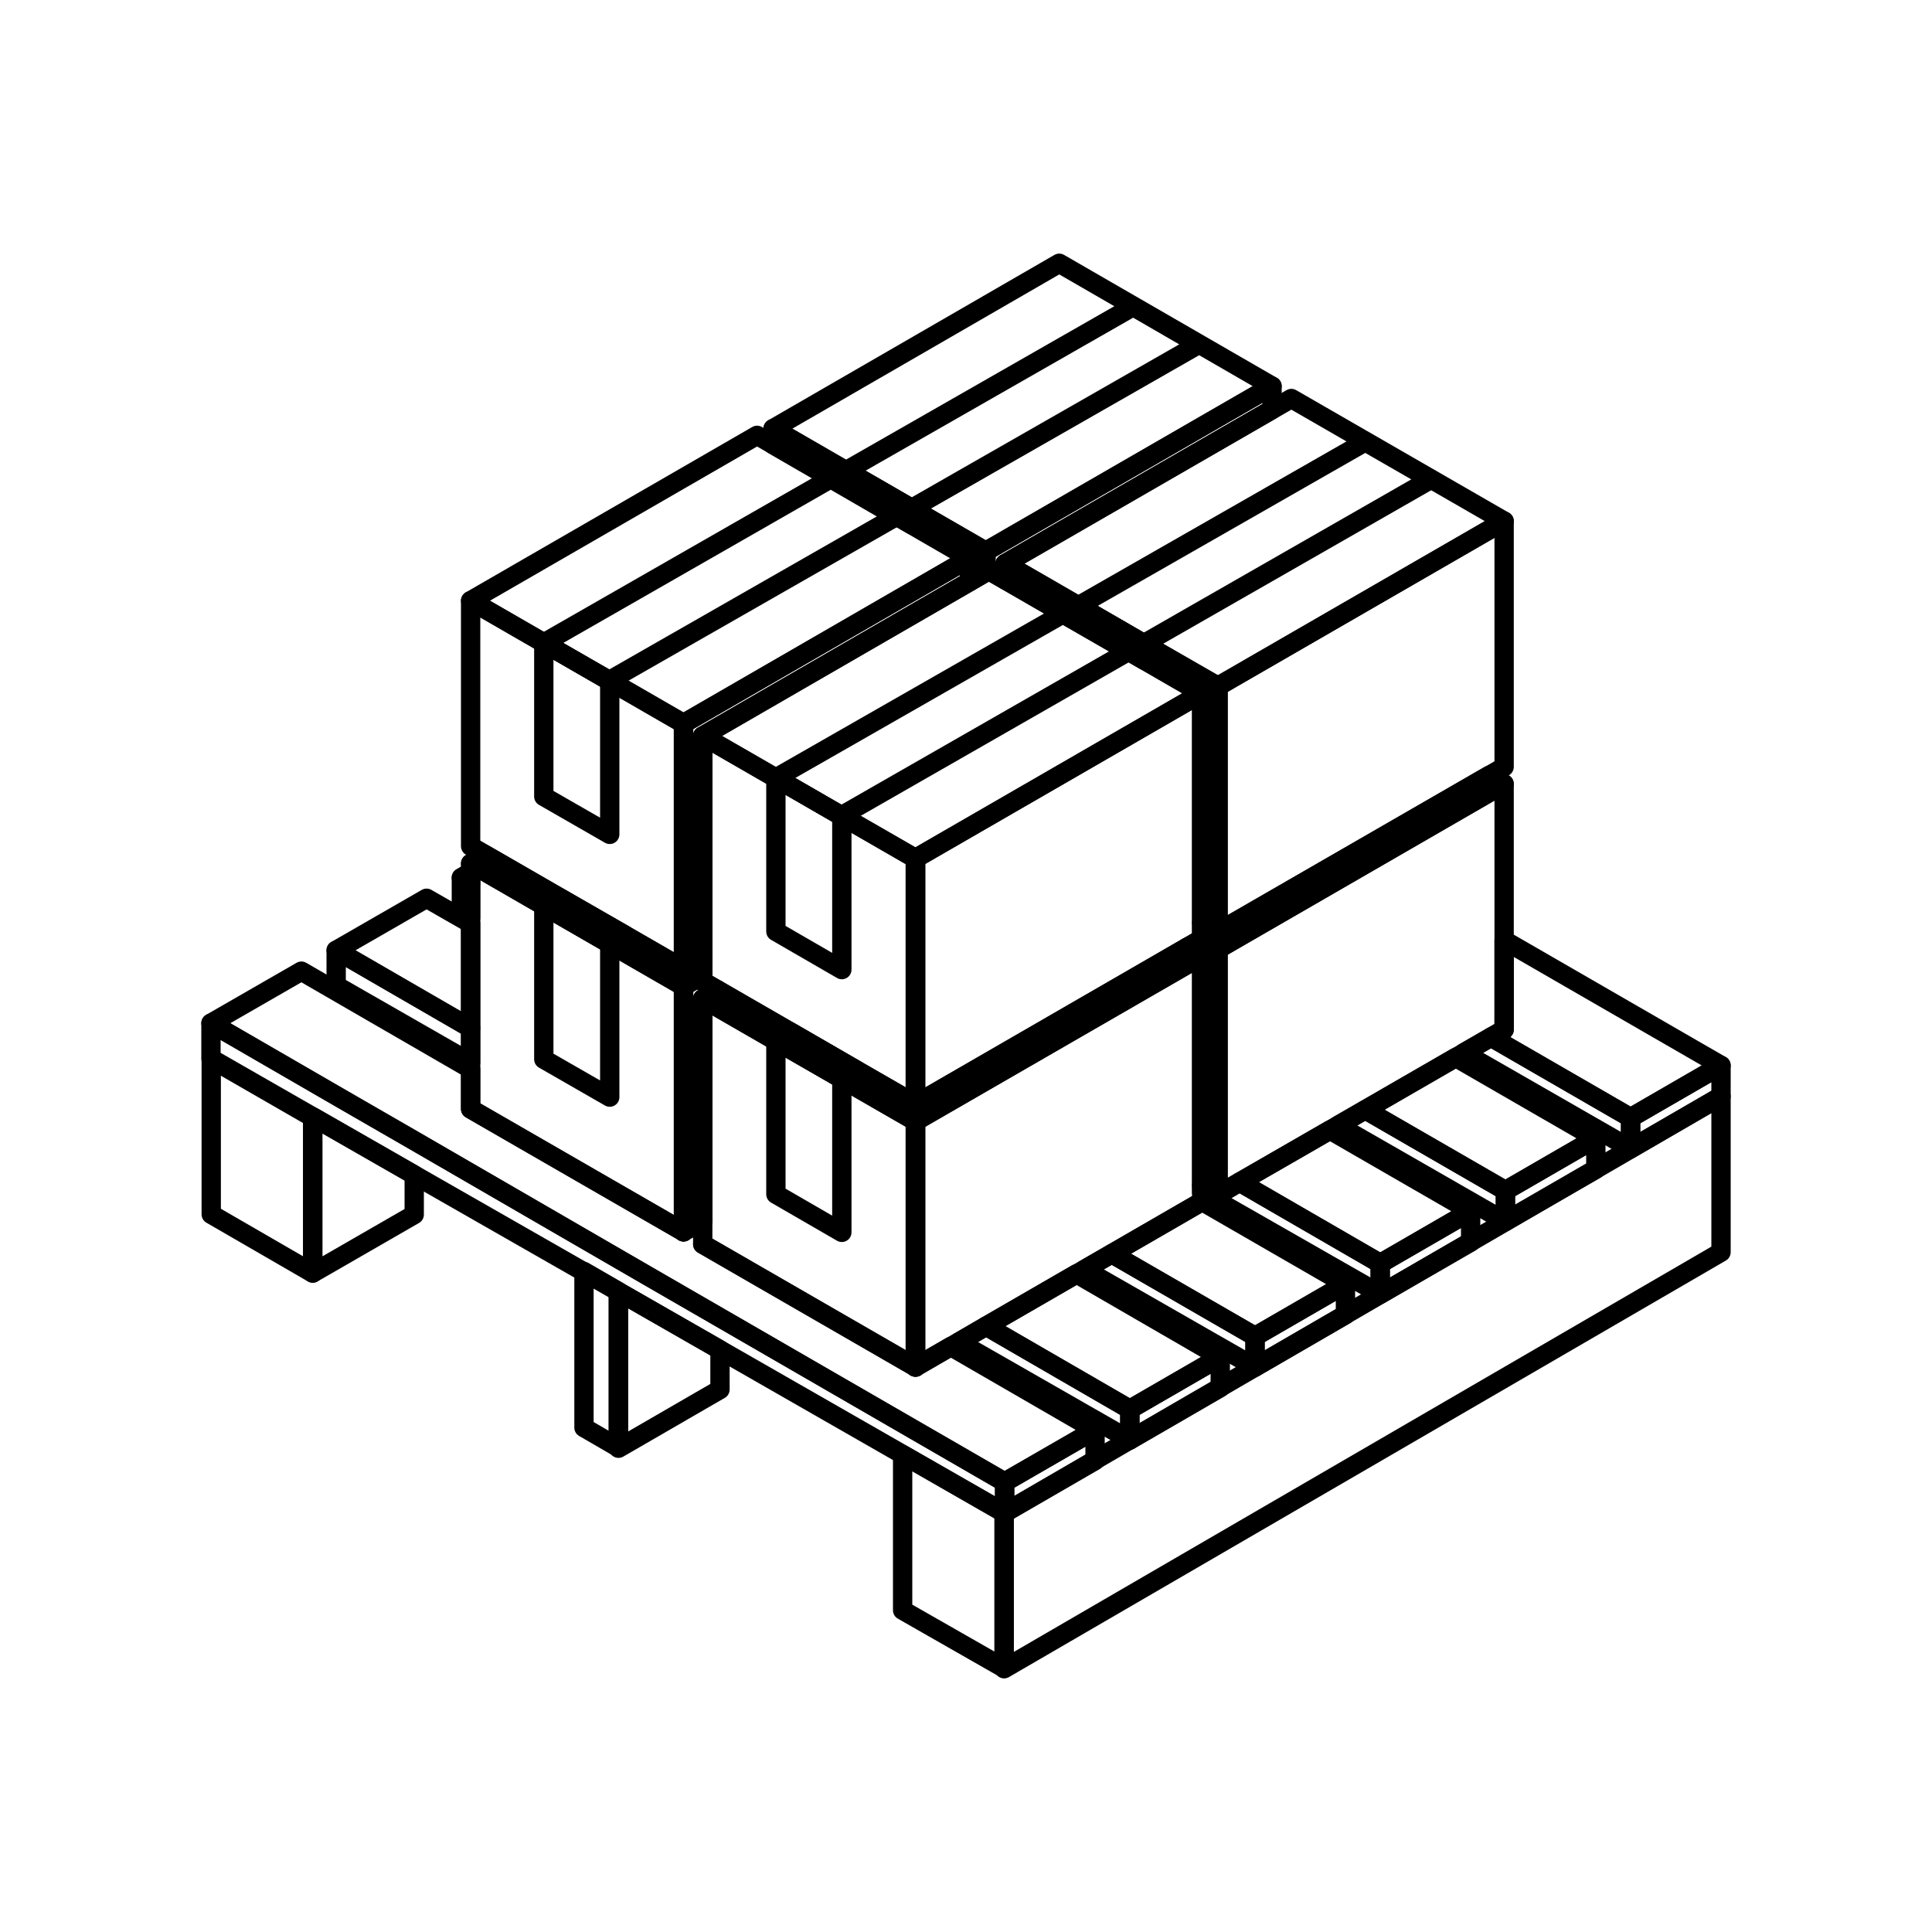 <svg data-name="Ebene 1" xmlns="http://www.w3.org/2000/svg" viewBox="0 0 75 75" width="150" height="150" class="el-image uk-text-danger uk-svg uk-scrollspy-inview" uk-scrollspy-class="uk-animation-stroke" style="--uk-animation-stroke: 81;">

  <g>
    <g>
      <polyline stroke="currentColor" fill="none" stroke-width=".75px" stroke-linecap="round" stroke-linejoin="round" points="27.28 48.3 35.53 53.06 35.53 53.07 35.54 53.06 35.55 53.07 35.55 53.06 36.91 52.27 42.51 55.51 39 57.53 27.95 51.15 25.14 49.53 16.08 44.28 13.34 42.7 8.19 39.72 11.7 37.7 18.27 41.5 18.27 43.05 26.53 47.81 26.53 47.82 26.54 47.82 26.54 47.82 26.54 47.81 27.28 47.39"></polyline>
      <polygon stroke="currentColor" fill="none" stroke-width=".75px" stroke-linecap="round" stroke-linejoin="round" points="39 57.54 39 58.73 27.95 52.4 24.04 50.16 16.08 45.61 12.17 43.37 8.19 41.09 8.19 39.72 13.34 42.7 16.08 44.28 25.15 49.53 27.95 51.15 39 57.54"></polygon>
      <polygon stroke="currentColor" fill="none" stroke-width=".75px" stroke-linecap="round" stroke-linejoin="round" points="42.51 55.51 42.51 56.7 39 58.73 39 57.54 42.51 55.51"></polygon>
    </g>
    <g>
      <polygon stroke="currentColor" fill="none" stroke-width=".75px" stroke-linecap="round" stroke-linejoin="round" points="16.56 34.87 18.27 35.85 18.27 39.91 13.05 36.89 16.56 34.87"></polygon>
      <polygon stroke="currentColor" fill="none" stroke-width=".75px" stroke-linecap="round" stroke-linejoin="round" points="47.37 52.68 43.86 54.71 38.28 51.48 41.79 49.45 47.37 52.68"></polygon>
      <polygon stroke="currentColor" fill="none" stroke-width=".75px" stroke-linecap="round" stroke-linejoin="round" points="13.05 36.89 18.27 39.91 18.27 41.25 13.05 38.26 13.05 36.89"></polygon>
      <polygon stroke="currentColor" fill="none" stroke-width=".75px" stroke-linecap="round" stroke-linejoin="round" points="43.86 54.71 43.86 55.9 43.86 55.9 37.22 52.1 38.28 51.48 43.86 54.71"></polygon>
      <polygon stroke="currentColor" fill="none" stroke-width=".75px" stroke-linecap="round" stroke-linejoin="round" points="47.37 53.87 43.86 55.9 43.86 54.71 47.37 52.68 47.37 53.87"></polygon>
    </g>
    <g>
      <polygon stroke="currentColor" fill="none" stroke-width=".75px" stroke-linecap="round" stroke-linejoin="round" points="17.91 34.07 18.27 33.85 18.27 34.28 17.91 34.07"></polygon>
      <polygon stroke="currentColor" fill="none" stroke-width=".75px" stroke-linecap="round" stroke-linejoin="round" points="52.23 49.85 48.72 51.88 43.16 48.67 46.65 46.65 46.65 46.63 52.23 49.85"></polygon>
      <polygon stroke="currentColor" fill="none" stroke-width=".75px" stroke-linecap="round" stroke-linejoin="round" points="17.91 34.07 18.27 34.28 18.27 35.64 17.91 35.43 17.91 34.07"></polygon>
      <polygon stroke="currentColor" fill="none" stroke-width=".75px" stroke-linecap="round" stroke-linejoin="round" points="48.72 51.88 48.72 53.07 42.1 49.28 43.16 48.67 48.72 51.88"></polygon>
      <polygon stroke="currentColor" fill="none" stroke-width=".75px" stroke-linecap="round" stroke-linejoin="round" points="52.23 51.04 48.72 53.07 48.72 51.88 52.23 49.85 52.23 51.04"></polygon>
    </g>
    <g>
      <polygon stroke="currentColor" fill="none" stroke-width=".75px" stroke-linecap="round" stroke-linejoin="round" points="57.09 47.02 53.58 49.05 48.12 45.89 51.63 43.87 57.09 47.02"></polygon>
      <polygon stroke="currentColor" fill="none" stroke-width=".75px" stroke-linecap="round" stroke-linejoin="round" points="53.58 49.05 53.58 50.24 46.65 46.28 46.65 46.01 47.27 46.38 47.27 46.38 47.27 46.38 47.28 46.38 47.29 46.38 47.29 46.38 48.12 45.89 53.58 49.05"></polygon>
      <polygon stroke="currentColor" fill="none" stroke-width=".75px" stroke-linecap="round" stroke-linejoin="round" points="57.09 48.22 53.58 50.24 53.58 49.05 57.09 47.02 57.09 48.22"></polygon>
    </g>
    <g>
      <polygon stroke="currentColor" fill="none" stroke-width=".75px" stroke-linecap="round" stroke-linejoin="round" points="61.95 44.19 58.44 46.22 53 43.08 56.51 41.05 61.95 44.19"></polygon>
      <polygon stroke="currentColor" fill="none" stroke-width=".75px" stroke-linecap="round" stroke-linejoin="round" points="58.44 46.22 58.44 47.42 51.94 43.69 53 43.08 58.44 46.22"></polygon>
      <polygon stroke="currentColor" fill="none" stroke-width=".75px" stroke-linecap="round" stroke-linejoin="round" points="61.95 45.39 58.44 47.41 58.44 46.22 61.95 44.19 61.95 45.39"></polygon>
    </g>
    <g>
      <polygon stroke="currentColor" fill="none" stroke-width=".75px" stroke-linecap="round" stroke-linejoin="round" points="66.81 41.36 63.3 43.39 57.88 40.26 58.39 39.97 58.39 36.5 66.81 41.36"></polygon>
      <polygon stroke="currentColor" fill="none" stroke-width=".75px" stroke-linecap="round" stroke-linejoin="round" points="63.3 43.39 63.3 44.59 56.82 40.87 57.88 40.26 63.3 43.39"></polygon>
      <polygon stroke="currentColor" fill="none" stroke-width=".75px" stroke-linecap="round" stroke-linejoin="round" points="66.81 42.56 63.3 44.59 63.3 43.39 66.81 41.36 66.81 42.56"></polygon>
    </g>
    <polygon stroke="currentColor" fill="none" stroke-width=".75px" stroke-linecap="round" stroke-linejoin="round" points="12.14 49.42 8.2 47.14 8.2 41.11 12.14 43.38 12.14 49.42"></polygon>
    <polygon stroke="currentColor" fill="none" stroke-width=".75px" stroke-linecap="round" stroke-linejoin="round" points="38.98 64.76 35.04 62.51 35.04 56.47 38.98 58.73 38.98 64.76"></polygon>
    <polygon stroke="currentColor" fill="none" stroke-width=".75px" stroke-linecap="round" stroke-linejoin="round" points="16.08 45.61 16.08 47.15 12.14 49.42 12.14 43.39 12.17 43.37 16.08 45.61"></polygon>
    <polygon stroke="currentColor" fill="none" stroke-width=".75px" stroke-linecap="round" stroke-linejoin="round" points="27.95 52.4 27.95 53.94 24.01 56.22 24.01 50.18 24.04 50.16 27.95 52.4"></polygon>
    <polygon stroke="currentColor" fill="none" stroke-width=".75px" stroke-linecap="round" stroke-linejoin="round" points="24 56.19 22.67 55.42 22.67 49.36 24 50.13 24 56.19"></polygon>
    <polygon stroke="currentColor" fill="none" stroke-width=".75px" stroke-linecap="round" stroke-linejoin="round" points="66.81 48.61 38.98 64.78 38.98 58.73 66.81 42.56 66.81 48.61"></polygon>
  </g>
  <g>
    <polygon stroke="currentColor" fill="none" stroke-width=".75px" stroke-linecap="round" stroke-linejoin="round" points="18.27 43.05 26.54 47.82 26.54 38.29 18.27 33.52 18.27 43.05"></polygon>
    <polygon stroke="currentColor" fill="none" stroke-width=".75px" stroke-linecap="round" stroke-linejoin="round" points="27.28 37.19 27.28 37.86 26.53 38.29 26.53 38.29 23.67 36.64 21.11 35.16 18.27 33.52 18.85 33.19 21.69 34.83 24.24 36.29 26.53 37.61 26.53 37.62 26.54 37.62 26.54 37.62 26.54 37.61 27.28 37.19"></polygon>
    <polygon stroke="currentColor" fill="none" stroke-width=".75px" stroke-linecap="round" stroke-linejoin="round" points="23.67 42.59 21.11 41.12 21.11 35.16 23.67 36.63 23.67 42.59"></polygon>
    <polygon stroke="currentColor" fill="none" stroke-width=".75px" stroke-linecap="round" stroke-linejoin="round" points="24.24 36.29 23.65 36.62 21.11 35.16 21.69 34.83 24.24 36.29"></polygon>
    <polygon stroke="currentColor" fill="none" stroke-width=".75px" stroke-linecap="round" stroke-linejoin="round" points="35.53 53.07 46.65 46.65 46.65 37.12 35.53 43.53 35.53 53.07"></polygon>
    <polygon stroke="currentColor" fill="none" stroke-width=".75px" stroke-linecap="round" stroke-linejoin="round" points="27.28 48.3 35.55 53.07 35.55 43.53 27.28 38.77 27.28 48.3"></polygon>
    <polygon stroke="currentColor" fill="none" stroke-width=".75px" stroke-linecap="round" stroke-linejoin="round" points="46.65 37.11 35.54 43.53 35.54 43.53 32.68 41.88 30.12 40.41 27.28 38.77 27.86 38.43 30.7 40.07 33.24 41.54 35.54 42.86 35.54 42.87 35.54 42.86 35.55 42.87 35.55 42.86 46.07 36.78 46.65 37.11"></polygon>
    <polygon stroke="currentColor" fill="none" stroke-width=".75px" stroke-linecap="round" stroke-linejoin="round" points="32.68 47.84 30.12 46.36 30.12 40.4 32.68 41.88 32.68 47.84"></polygon>
    <polygon stroke="currentColor" fill="none" stroke-width=".75px" stroke-linecap="round" stroke-linejoin="round" points="33.24 41.54 32.66 41.87 32.29 41.65 30.12 40.4 30.7 40.07 33.24 41.54"></polygon>
    <polygon stroke="currentColor" fill="none" stroke-width=".75px" stroke-linecap="round" stroke-linejoin="round" points="27.86 38.43 27.28 38.77 27.28 47.39 26.54 47.81 26.53 47.82 26.53 47.82 26.53 38.29 26.53 38.29 27.28 37.86 27.28 38.1 27.86 38.43"></polygon>
    <polygon stroke="currentColor" fill="none" stroke-width=".75px" stroke-linecap="round" stroke-linejoin="round" points="18.27 32.85 26.54 37.62 26.54 28.09 18.27 23.32 18.27 32.85"></polygon>
    <polygon stroke="currentColor" fill="none" stroke-width=".75px" stroke-linecap="round" stroke-linejoin="round" points="26.53 28.09 37.64 21.67 29.39 16.9 18.27 23.32 26.53 28.09"></polygon>
    <polygon stroke="currentColor" fill="none" stroke-width=".75px" stroke-linecap="round" stroke-linejoin="round" points="23.67 32.39 21.11 30.92 21.11 24.96 23.67 26.43 23.67 32.39"></polygon>
    <polygon stroke="currentColor" fill="none" stroke-width=".75px" stroke-linecap="round" stroke-linejoin="round" points="34.79 20.05 32.25 18.58 21.11 24.96 23.65 26.42 34.79 20.05"></polygon>
    <polygon stroke="currentColor" fill="none" stroke-width=".75px" stroke-linecap="round" stroke-linejoin="round" points="35.53 42.87 46.65 36.45 46.65 26.91 35.53 33.33 35.53 42.87"></polygon>
    <polygon stroke="currentColor" fill="none" stroke-width=".75px" stroke-linecap="round" stroke-linejoin="round" points="27.28 38.1 35.55 42.87 35.55 33.33 27.28 28.57 27.28 38.1"></polygon>
    <polygon stroke="currentColor" fill="none" stroke-width=".75px" stroke-linecap="round" stroke-linejoin="round" points="35.53 33.33 46.65 26.91 38.39 22.15 27.28 28.57 35.53 33.33"></polygon>
    <polygon stroke="currentColor" fill="none" stroke-width=".75px" stroke-linecap="round" stroke-linejoin="round" points="32.68 37.64 30.12 36.16 30.12 30.2 32.68 31.68 32.68 37.64"></polygon>
    <polygon stroke="currentColor" fill="none" stroke-width=".75px" stroke-linecap="round" stroke-linejoin="round" points="43.8 25.29 41.26 23.83 30.12 30.2 32.66 31.67 43.8 25.29"></polygon>
    <polygon stroke="currentColor" fill="none" stroke-width=".75px" stroke-linecap="round" stroke-linejoin="round" points="27.28 28.57 37.64 22.58 37.64 21.67 26.53 28.09 26.53 37.62 27.28 37.19 27.28 28.57"></polygon>
  </g>
  <g>
    <polygon stroke="currentColor" fill="none" stroke-width=".75px" stroke-linecap="round" stroke-linejoin="round" points="47.27 46.38 58.39 39.97 58.39 30.43 47.27 36.85 47.27 46.38"></polygon>
    <polygon stroke="currentColor" fill="none" stroke-width=".75px" stroke-linecap="round" stroke-linejoin="round" points="47.29 36.85 47.29 46.38 47.28 46.38 47.27 46.37 46.65 46.01 46.65 37.11 46.07 36.78 46.61 36.47 46.62 36.46 47.28 36.85 47.29 36.85"></polygon>
    <polygon stroke="currentColor" fill="none" stroke-width=".75px" stroke-linecap="round" stroke-linejoin="round" points="58.39 30.43 47.28 36.85 47.28 36.85 47.27 36.85 46.61 36.47 46.62 36.46 46.65 36.45 46.65 35.82 47.27 36.18 47.27 36.19 47.28 36.18 47.29 36.19 47.29 36.18 47.29 36.18 47.29 36.17 57.81 30.1 58.39 30.43"></polygon>
    <polygon stroke="currentColor" fill="none" stroke-width=".75px" stroke-linecap="round" stroke-linejoin="round" points="38.28 21.4 38.28 22.21 38.26 22.22 37.64 22.58 37.64 21.67 35.41 20.38 32.85 18.9 30.01 17.26 30.01 16.64 32.85 18.28 34.86 19.43 35.39 19.74 35.41 19.75 38.27 21.4 38.28 21.4"></polygon>
    <polygon stroke="currentColor" fill="none" stroke-width=".75px" stroke-linecap="round" stroke-linejoin="round" points="38.26 21.41 49.38 14.99 41.12 10.22 30.01 16.64 38.26 21.41"></polygon>
    <polygon stroke="currentColor" fill="none" stroke-width=".75px" stroke-linecap="round" stroke-linejoin="round" points="35.41 19.75 35.41 20.38 32.85 18.9 32.85 18.27 35.39 19.74 35.41 19.75"></polygon>
    <polygon stroke="currentColor" fill="none" stroke-width=".75px" stroke-linecap="round" stroke-linejoin="round" points="46.53 13.37 43.99 11.9 32.85 18.27 35.39 19.74 46.53 13.37"></polygon>
    <polygon stroke="currentColor" fill="none" stroke-width=".75px" stroke-linecap="round" stroke-linejoin="round" points="47.27 36.18 58.39 29.77 58.39 20.23 47.27 26.65 47.27 36.18"></polygon>
    <polygon stroke="currentColor" fill="none" stroke-width=".75px" stroke-linecap="round" stroke-linejoin="round" points="47.29 26.65 47.29 36.19 47.29 36.19 47.29 36.18 47.28 36.18 47.27 36.18 46.65 35.82 46.65 26.92 44.42 25.63 41.86 24.15 39.02 22.51 39.02 21.88 41.86 23.52 44.4 24.99 44.4 24.99 44.42 25 47.28 26.64 47.29 26.65"></polygon>
    <polygon stroke="currentColor" fill="none" stroke-width=".75px" stroke-linecap="round" stroke-linejoin="round" points="47.27 26.65 58.39 20.23 50.13 15.47 39.02 21.88 47.27 26.65"></polygon>
    <polygon stroke="currentColor" fill="none" stroke-width=".75px" stroke-linecap="round" stroke-linejoin="round" points="44.42 25 44.42 25.63 41.86 24.15 41.86 23.52 44.4 24.99 44.4 24.99 44.42 25"></polygon>
    <polygon stroke="currentColor" fill="none" stroke-width=".75px" stroke-linecap="round" stroke-linejoin="round" points="55.54 18.61 53 17.15 41.86 23.52 44.4 24.99 55.54 18.61"></polygon>
    <polygon stroke="currentColor" fill="none" stroke-width=".75px" stroke-linecap="round" stroke-linejoin="round" points="49.38 14.99 49.38 15.9 39.02 21.88 39.02 22.51 38.39 22.15 38.28 22.21 38.26 22.22 38.26 21.4 38.27 21.4 49.38 14.99"></polygon>
  </g>
</svg>